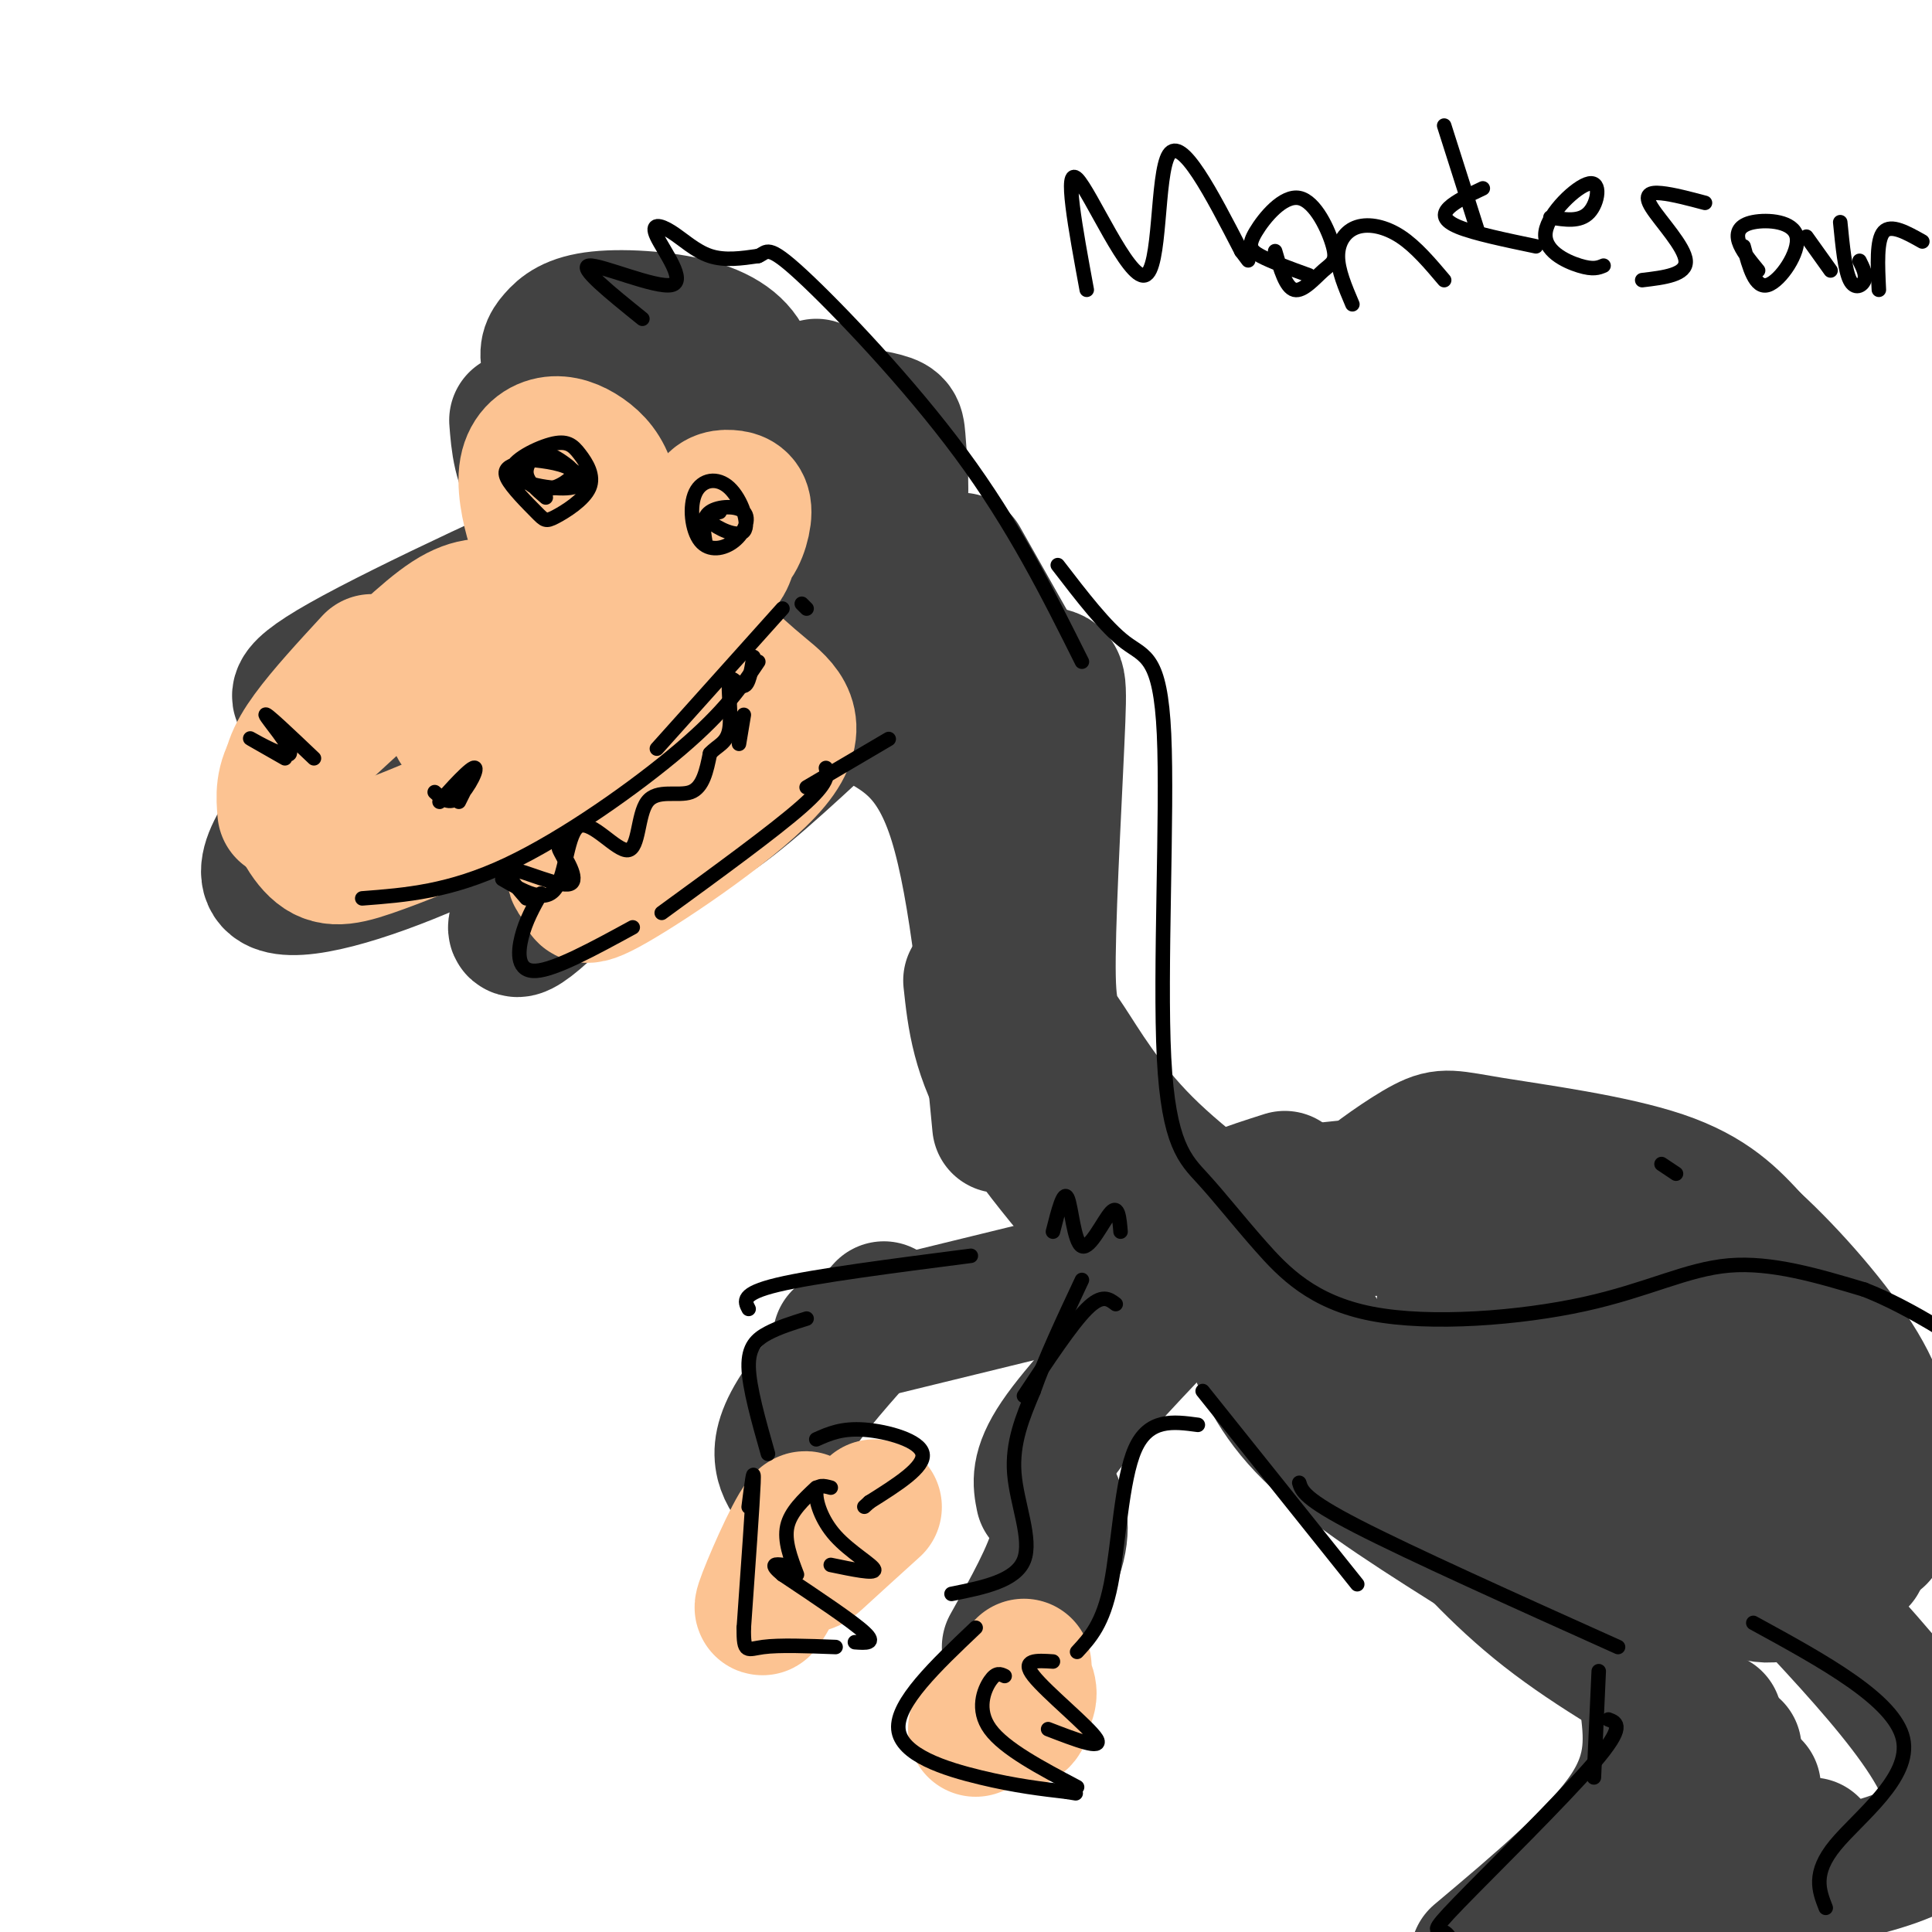 <svg viewBox='0 0 400 400' version='1.1' xmlns='http://www.w3.org/2000/svg' xmlns:xlink='http://www.w3.org/1999/xlink'><g fill='none' stroke='#424242' stroke-width='28' stroke-linecap='round' stroke-linejoin='round'><path d='M107,87c0.364,4.683 0.729,9.367 4,14c3.271,4.633 9.450,9.216 16,9c6.550,-0.216 13.472,-5.231 17,-11c3.528,-5.769 3.662,-12.292 3,-17c-0.662,-4.708 -2.119,-7.603 -7,-9c-4.881,-1.397 -13.184,-1.297 -17,-1c-3.816,0.297 -3.144,0.791 -4,3c-0.856,2.209 -3.240,6.132 -1,11c2.240,4.868 9.103,10.682 15,12c5.897,1.318 10.827,-1.860 14,-4c3.173,-2.140 4.589,-3.241 6,-6c1.411,-2.759 2.818,-7.175 2,-11c-0.818,-3.825 -3.860,-7.058 -10,-9c-6.140,-1.942 -15.378,-2.593 -21,-2c-5.622,0.593 -7.629,2.429 -9,4c-1.371,1.571 -2.106,2.877 -1,6c1.106,3.123 4.053,8.061 7,13'/><path d='M121,89c2.467,3.178 5.133,4.622 13,3c7.867,-1.622 20.933,-6.311 34,-11'/><path d='M169,80c1.080,6.911 2.159,13.822 4,20c1.841,6.178 4.443,11.623 7,13c2.557,1.377 5.070,-1.315 6,-6c0.930,-4.685 0.277,-11.363 0,-15c-0.277,-3.637 -0.177,-4.233 -3,-5c-2.823,-0.767 -8.568,-1.707 -11,0c-2.432,1.707 -1.552,6.059 0,10c1.552,3.941 3.776,7.470 6,11'/><path d='M135,110c3.267,-2.800 6.533,-5.600 -7,0c-13.533,5.600 -43.867,19.600 -57,27c-13.133,7.400 -9.067,8.200 -5,9'/><path d='M122,110c-19.252,17.360 -38.504,34.721 -51,48c-12.496,13.279 -18.236,22.477 -14,25c4.236,2.523 18.448,-1.628 33,-8c14.552,-6.372 29.443,-14.963 43,-26c13.557,-11.037 25.778,-24.518 38,-38'/><path d='M143,124c-5.871,2.663 -11.741,5.326 -14,9c-2.259,3.674 -0.906,8.359 1,11c1.906,2.641 4.364,3.238 6,4c1.636,0.762 2.449,1.690 4,-2c1.551,-3.690 3.841,-11.996 4,-16c0.159,-4.004 -1.811,-3.705 -5,-4c-3.189,-0.295 -7.597,-1.182 -13,0c-5.403,1.182 -11.801,4.434 -15,8c-3.199,3.566 -3.200,7.448 -2,10c1.200,2.552 3.600,3.776 6,5'/><path d='M134,126c-3.667,0.905 -7.333,1.810 -11,6c-3.667,4.190 -7.333,11.667 -8,16c-0.667,4.333 1.667,5.524 6,5c4.333,-0.524 10.667,-2.762 17,-5'/><path d='M146,139c-12.833,15.000 -25.667,30.000 -30,36c-4.333,6.000 -0.167,3.000 4,0'/><path d='M152,147c-16.936,18.481 -33.872,36.962 -41,43c-7.128,6.038 -4.448,-0.368 2,-6c6.448,-5.632 16.663,-10.491 23,-15c6.337,-4.509 8.795,-8.667 8,-10c-0.795,-1.333 -4.843,0.159 -8,3c-3.157,2.841 -5.424,7.029 -6,9c-0.576,1.971 0.537,1.723 3,2c2.463,0.277 6.275,1.079 13,-3c6.725,-4.079 16.362,-13.040 26,-22'/><path d='M162,137c6.667,-0.250 13.333,-0.500 18,1c4.667,1.500 7.333,4.750 10,8'/><path d='M199,116c0.000,0.000 13.000,23.000 13,23'/><path d='M197,124c7.082,6.582 14.164,13.164 18,15c3.836,1.836 4.426,-1.074 4,10c-0.426,11.074 -1.867,36.133 -2,49c-0.133,12.867 1.041,13.541 4,18c2.959,4.459 7.703,12.703 16,21c8.297,8.297 20.149,16.649 32,25'/><path d='M181,149c6.333,3.500 12.667,7.000 17,21c4.333,14.000 6.667,38.500 9,63'/><path d='M201,203c0.833,7.750 1.667,15.500 8,26c6.333,10.500 18.167,23.750 30,37'/><path d='M239,266c2.600,-0.756 5.200,-1.511 6,-4c0.800,-2.489 -0.200,-6.711 3,-10c3.200,-3.289 10.600,-5.644 18,-8'/><path d='M244,254c10.750,-3.417 21.500,-6.833 34,-8c12.500,-1.167 26.750,-0.083 41,1'/><path d='M263,255c21.827,-0.786 43.655,-1.571 59,0c15.345,1.571 24.208,5.500 30,8c5.792,2.500 8.512,3.571 9,5c0.488,1.429 -1.256,3.214 -3,5'/><path d='M299,270c22.905,-0.113 45.810,-0.226 59,1c13.190,1.226 16.667,3.792 20,7c3.333,3.208 6.524,7.060 7,9c0.476,1.940 -1.762,1.970 -4,2'/><path d='M252,266c0.000,0.000 79.000,48.000 79,48'/><path d='M273,276c0.042,5.589 0.083,11.179 4,17c3.917,5.821 11.708,11.875 23,18c11.292,6.125 26.083,12.321 38,15c11.917,2.679 20.958,1.839 30,1'/><path d='M292,287c21.176,5.494 42.352,10.989 58,14c15.648,3.011 25.768,3.539 41,4c15.232,0.461 35.578,0.856 23,-3c-12.578,-3.856 -58.079,-11.961 -78,-15c-19.921,-3.039 -14.263,-1.011 -9,3c5.263,4.011 10.132,10.006 15,16'/><path d='M219,266c0.000,0.000 -45.000,11.000 -45,11'/><path d='M183,271c-6.667,7.356 -13.333,14.711 -17,20c-3.667,5.289 -4.333,8.511 -4,11c0.333,2.489 1.667,4.244 3,6'/><path d='M241,273c-8.917,9.417 -17.833,18.833 -22,25c-4.167,6.167 -3.583,9.083 -3,12'/><path d='M217,308c1.667,3.250 3.333,6.500 2,12c-1.333,5.500 -5.667,13.250 -10,21'/><path d='M295,309c7.500,8.583 15.000,17.167 25,25c10.000,7.833 22.500,14.917 35,22'/><path d='M341,352c0.917,7.083 1.833,14.167 -4,23c-5.833,8.833 -18.417,19.417 -31,30'/><path d='M370,326c18.048,19.179 36.095,38.357 34,49c-2.095,10.643 -24.333,12.750 -37,16c-12.667,3.250 -15.762,7.643 -18,11c-2.238,3.357 -3.619,5.679 -5,8'/><path d='M344,410c-1.000,2.667 -1.000,5.333 -1,8'/><path d='M359,362c-3.267,4.333 -6.533,8.667 -10,18c-3.467,9.333 -7.133,23.667 -6,24c1.133,0.333 7.067,-13.333 13,-27'/><path d='M363,370c-0.267,4.267 -0.533,8.533 0,11c0.533,2.467 1.867,3.133 4,3c2.133,-0.133 5.067,-1.067 8,-2'/><path d='M262,282c0.000,0.000 -1.000,-6.000 -1,-6'/><path d='M259,277c2.833,6.667 5.667,13.333 14,21c8.333,7.667 22.167,16.333 36,25'/><path d='M345,319c7.044,4.978 14.089,9.956 19,11c4.911,1.044 7.689,-1.844 9,-4c1.311,-2.156 1.156,-3.578 1,-5'/><path d='M373,319c-1.500,5.167 -3.000,10.333 -1,11c2.000,0.667 7.500,-3.167 13,-7'/><path d='M385,316c2.000,1.333 4.000,2.667 4,2c0.000,-0.667 -2.000,-3.333 -4,-6'/><path d='M285,246c-2.565,0.984 -5.129,1.968 -3,0c2.129,-1.968 8.952,-6.888 13,-9c4.048,-2.112 5.321,-1.415 14,0c8.679,1.415 24.766,3.547 35,7c10.234,3.453 14.617,8.226 19,13'/><path d='M363,257c7.578,6.911 17.022,17.689 22,26c4.978,8.311 5.489,14.156 6,20'/><path d='M188,116c1.500,-1.333 3.000,-2.667 6,4c3.000,6.667 7.500,21.333 12,36'/></g>
<g fill='none' stroke='#FCC392' stroke-width='28' stroke-linecap='round' stroke-linejoin='round'><path d='M163,324c-2.995,5.502 -5.990,11.005 -5,8c0.990,-3.005 5.967,-14.517 8,-17c2.033,-2.483 1.124,4.062 1,7c-0.124,2.938 0.536,2.268 3,0c2.464,-2.268 6.732,-6.134 11,-10'/><path d='M202,358c4.142,-1.600 8.284,-3.199 10,-5c1.716,-1.801 1.007,-3.803 0,-5c-1.007,-1.197 -2.311,-1.589 -3,0c-0.689,1.589 -0.762,5.159 0,7c0.762,1.841 2.361,1.955 3,0c0.639,-1.955 0.320,-5.977 0,-10'/><path d='M121,98c-0.002,4.170 -0.004,8.340 1,11c1.004,2.660 3.013,3.810 4,2c0.987,-1.810 0.953,-6.580 0,-10c-0.953,-3.420 -2.826,-5.492 -5,-7c-2.174,-1.508 -4.649,-2.454 -7,-2c-2.351,0.454 -4.579,2.307 -5,6c-0.421,3.693 0.963,9.225 2,12c1.037,2.775 1.725,2.793 4,2c2.275,-0.793 6.138,-2.396 10,-4'/><path d='M146,107c1.716,3.235 3.431,6.469 5,6c1.569,-0.469 2.990,-4.642 3,-7c0.010,-2.358 -1.393,-2.903 -3,-3c-1.607,-0.097 -3.420,0.253 -4,3c-0.580,2.747 0.071,7.891 1,10c0.929,2.109 2.135,1.183 3,-2c0.865,-3.183 1.390,-8.624 0,-8c-1.390,0.624 -4.695,7.312 -8,14'/><path d='M104,126c-3.018,-0.607 -6.036,-1.214 -11,2c-4.964,3.214 -11.875,10.250 -18,16c-6.125,5.750 -11.464,10.214 -14,14c-2.536,3.786 -2.268,6.893 -2,10'/><path d='M77,137c-4.918,5.335 -9.836,10.669 -13,15c-3.164,4.331 -4.574,7.658 -4,12c0.574,4.342 3.133,9.700 6,12c2.867,2.300 6.041,1.542 13,-1c6.959,-2.542 17.703,-6.869 28,-13c10.297,-6.131 20.149,-14.065 30,-22'/><path d='M137,136c0.000,0.000 -31.000,21.000 -31,21'/><path d='M141,155c-9.075,9.329 -18.150,18.658 -21,23c-2.850,4.342 0.526,3.697 1,5c0.474,1.303 -1.956,4.556 6,0c7.956,-4.556 26.296,-16.919 33,-25c6.704,-8.081 1.773,-11.880 -2,-15c-3.773,-3.120 -6.386,-5.560 -9,-8'/><path d='M149,135c-1.833,-0.833 -1.917,1.083 -2,3'/><path d='M115,126c-8.845,8.167 -17.690,16.333 -20,21c-2.310,4.667 1.917,5.833 8,1c6.083,-4.833 14.024,-15.667 15,-17c0.976,-1.333 -5.012,6.833 -11,15'/></g>
<g fill='none' stroke='#000000' stroke-width='3' stroke-linecap='round' stroke-linejoin='round'><path d='M225,60c-2.369,-12.845 -4.738,-25.690 -2,-23c2.738,2.690 10.583,20.917 14,20c3.417,-0.917 2.405,-20.976 5,-25c2.595,-4.024 8.798,7.988 15,20'/><path d='M257,52c2.500,3.333 1.250,1.667 0,0'/><path d='M264,52c1.110,3.777 2.219,7.553 4,8c1.781,0.447 4.232,-2.436 6,-4c1.768,-1.564 2.852,-1.809 2,-5c-0.852,-3.191 -3.641,-9.330 -7,-10c-3.359,-0.670 -7.289,4.127 -9,7c-1.711,2.873 -1.203,3.821 1,5c2.203,1.179 6.102,2.590 10,4'/><path d='M280,63c-1.506,-3.542 -3.012,-7.083 -3,-10c0.012,-2.917 1.542,-5.208 4,-6c2.458,-0.792 5.845,-0.083 9,2c3.155,2.083 6.077,5.542 9,9'/><path d='M299,26c0.000,0.000 7.000,22.000 7,22'/><path d='M307,39c-2.822,1.333 -5.644,2.667 -7,4c-1.356,1.333 -1.244,2.667 2,4c3.244,1.333 9.622,2.667 16,4'/><path d='M332,55c-1.061,0.443 -2.121,0.887 -5,0c-2.879,-0.887 -7.576,-3.104 -7,-7c0.576,-3.896 6.424,-9.472 9,-10c2.576,-0.528 1.879,3.992 0,6c-1.879,2.008 -4.939,1.504 -8,1'/><path d='M340,58c4.601,-0.548 9.202,-1.095 9,-4c-0.202,-2.905 -5.208,-8.167 -7,-11c-1.792,-2.833 -0.369,-3.238 2,-3c2.369,0.238 5.685,1.119 9,2'/><path d='M361,51c1.191,4.400 2.383,8.801 5,8c2.617,-0.801 6.660,-6.802 6,-10c-0.660,-3.198 -6.024,-3.592 -9,-3c-2.976,0.592 -3.565,2.169 -3,4c0.565,1.831 2.282,3.915 4,6'/><path d='M374,49c0.000,0.000 5.000,7.000 5,7'/><path d='M381,46c0.489,4.978 0.978,9.956 2,12c1.022,2.044 2.578,1.156 3,0c0.422,-1.156 -0.289,-2.578 -1,-4'/><path d='M389,60c-0.250,-5.167 -0.500,-10.333 1,-12c1.500,-1.667 4.750,0.167 8,2'/><path d='M59,157c-4.071,-2.321 -8.143,-4.643 -7,-4c1.143,0.643 7.500,4.250 8,3c0.500,-1.250 -4.857,-7.357 -5,-8c-0.143,-0.643 4.929,4.179 10,9'/><path d='M90,164c1.510,1.372 3.021,2.743 5,1c1.979,-1.743 4.427,-6.601 3,-6c-1.427,0.601 -6.730,6.662 -7,7c-0.270,0.338 4.494,-5.046 6,-6c1.506,-0.954 -0.247,2.523 -2,6'/><path d='M107,96c-1.463,0.541 -2.926,1.082 -2,3c0.926,1.918 4.240,5.213 6,7c1.760,1.787 1.964,2.067 4,1c2.036,-1.067 5.903,-3.480 7,-6c1.097,-2.520 -0.575,-5.148 -2,-7c-1.425,-1.852 -2.603,-2.930 -6,-2c-3.397,0.930 -9.014,3.868 -8,6c1.014,2.132 8.658,3.459 12,3c3.342,-0.459 2.384,-2.702 0,-4c-2.384,-1.298 -6.192,-1.649 -10,-2'/><path d='M108,95c-1.291,1.134 0.481,4.970 3,6c2.519,1.030 5.786,-0.746 7,-2c1.214,-1.254 0.377,-1.986 -1,-3c-1.377,-1.014 -3.294,-2.312 -5,-2c-1.706,0.312 -3.202,2.232 -3,4c0.202,1.768 2.101,3.384 4,5'/><path d='M149,106c-1.673,0.358 -3.347,0.717 -2,2c1.347,1.283 5.714,3.491 7,2c1.286,-1.491 -0.510,-6.680 -3,-9c-2.490,-2.320 -5.673,-1.771 -7,1c-1.327,2.771 -0.798,7.765 1,10c1.798,2.235 4.863,1.713 7,0c2.137,-1.713 3.345,-4.615 2,-6c-1.345,-1.385 -5.241,-1.253 -7,0c-1.759,1.253 -1.379,3.626 -1,6'/><path d='M75,186c9.022,-0.689 18.044,-1.378 30,-7c11.956,-5.622 26.844,-16.178 36,-24c9.156,-7.822 12.578,-12.911 16,-18'/><path d='M136,155c0.000,0.000 26.000,-29.000 26,-29'/><path d='M166,125c0.000,0.000 1.000,1.000 1,1'/><path d='M109,186c-2.696,-3.107 -5.393,-6.214 -3,-6c2.393,0.214 9.875,3.750 12,3c2.125,-0.750 -1.107,-5.786 -2,-7c-0.893,-1.214 0.554,1.393 2,4'/><path d='M104,182c4.371,2.550 8.743,5.099 11,2c2.257,-3.099 2.400,-11.847 5,-13c2.600,-1.153 7.656,5.289 10,5c2.344,-0.289 1.977,-7.309 4,-10c2.023,-2.691 6.435,-1.055 9,-2c2.565,-0.945 3.282,-4.473 4,-8'/><path d='M147,156c1.566,-1.729 3.482,-2.051 4,-5c0.518,-2.949 -0.360,-8.525 0,-10c0.360,-1.475 1.960,1.150 3,1c1.040,-0.150 1.520,-3.075 2,-6'/><path d='M154,148c0.000,0.000 -1.000,6.000 -1,6'/><path d='M112,185c-1.578,2.822 -3.156,5.644 -4,9c-0.844,3.356 -0.956,7.244 3,7c3.956,-0.244 11.978,-4.622 20,-9'/><path d='M137,189c11.667,-8.500 23.333,-17.000 29,-22c5.667,-5.000 5.333,-6.500 5,-8'/><path d='M167,163c0.000,0.000 17.000,-10.000 17,-10'/><path d='M218,255c1.095,-4.321 2.190,-8.643 3,-7c0.810,1.643 1.333,9.250 3,10c1.667,0.750 4.476,-5.357 6,-7c1.524,-1.643 1.762,1.179 2,4'/><path d='M201,260c-16.167,2.083 -32.333,4.167 -40,6c-7.667,1.833 -6.833,3.417 -6,5'/><path d='M167,273c-2.844,0.889 -5.689,1.778 -8,3c-2.311,1.222 -4.089,2.778 -4,7c0.089,4.222 2.044,11.111 4,18'/><path d='M155,312c0.583,-4.583 1.167,-9.167 1,-5c-0.167,4.167 -1.083,17.083 -2,30'/><path d='M154,337c-0.089,5.556 0.689,4.444 4,4c3.311,-0.444 9.156,-0.222 15,0'/><path d='M177,340c2.250,0.167 4.500,0.333 2,-2c-2.500,-2.333 -9.750,-7.167 -17,-12'/><path d='M162,326c-2.833,-2.333 -1.417,-2.167 0,-2'/><path d='M165,326c-1.333,-3.500 -2.667,-7.000 -2,-10c0.667,-3.000 3.333,-5.500 6,-8'/><path d='M172,324c4.571,0.952 9.143,1.905 9,1c-0.143,-0.905 -5.000,-3.667 -8,-7c-3.000,-3.333 -4.143,-7.238 -4,-9c0.143,-1.762 1.571,-1.381 3,-1'/><path d='M169,298c2.644,-1.178 5.289,-2.356 10,-2c4.711,0.356 11.489,2.244 12,5c0.511,2.756 -5.244,6.378 -11,10'/><path d='M180,311c-1.833,1.667 -0.917,0.833 0,0'/><path d='M202,337c-8.244,7.822 -16.489,15.644 -16,21c0.489,5.356 9.711,8.244 17,10c7.289,1.756 12.644,2.378 18,3'/><path d='M221,371c3.000,0.500 1.500,0.250 0,0'/><path d='M223,370c-7.533,-3.978 -15.067,-7.956 -18,-12c-2.933,-4.044 -1.267,-8.156 0,-10c1.267,-1.844 2.133,-1.422 3,-1'/><path d='M217,358c5.756,2.222 11.511,4.444 10,2c-1.511,-2.444 -10.289,-9.556 -13,-13c-2.711,-3.444 0.644,-3.222 4,-3'/><path d='M197,330c6.644,-1.333 13.289,-2.667 15,-7c1.711,-4.333 -1.511,-11.667 -2,-18c-0.489,-6.333 1.756,-11.667 4,-17'/><path d='M214,288c2.333,-6.667 6.167,-14.833 10,-23'/><path d='M212,289c4.917,-7.417 9.833,-14.833 13,-18c3.167,-3.167 4.583,-2.083 6,-1'/><path d='M223,342c2.689,-2.911 5.378,-5.822 7,-14c1.622,-8.178 2.178,-21.622 5,-28c2.822,-6.378 7.911,-5.689 13,-5'/><path d='M249,288c0.000,0.000 32.000,40.000 32,40'/><path d='M269,307c0.500,1.667 1.000,3.333 12,9c11.000,5.667 32.500,15.333 54,25'/><path d='M331,346c0.000,0.000 -1.000,22.000 -1,22'/><path d='M333,356c1.792,0.667 3.583,1.333 -3,9c-6.583,7.667 -21.542,22.333 -28,29c-6.458,6.667 -4.417,5.333 -3,6c1.417,0.667 2.208,3.333 3,6'/><path d='M363,336c14.600,7.978 29.200,15.956 31,24c1.800,8.044 -9.200,16.156 -14,22c-4.800,5.844 -3.400,9.422 -2,13'/><path d='M133,66c-6.677,-5.387 -13.354,-10.774 -11,-11c2.354,-0.226 13.738,4.707 17,4c3.262,-0.707 -1.600,-7.056 -3,-10c-1.400,-2.944 0.662,-2.485 3,-1c2.338,1.485 4.954,3.996 8,5c3.046,1.004 6.523,0.502 10,0'/><path d='M157,53c1.917,-0.786 1.708,-2.750 9,4c7.292,6.750 22.083,22.214 33,37c10.917,14.786 17.958,28.893 25,43'/><path d='M219,117c4.965,6.463 9.929,12.926 14,16c4.071,3.074 7.247,2.760 8,19c0.753,16.240 -0.919,49.035 0,67c0.919,17.965 4.429,21.099 8,25c3.571,3.901 7.203,8.567 12,14c4.797,5.433 10.760,11.631 23,14c12.240,2.369 30.757,0.907 44,-2c13.243,-2.907 21.212,-7.259 30,-8c8.788,-0.741 18.394,2.130 28,5'/><path d='M386,267c9.833,3.833 20.417,10.917 31,18'/><path d='M347,243c0.000,0.000 -3.000,-2.000 -3,-2'/></g>
</svg>
